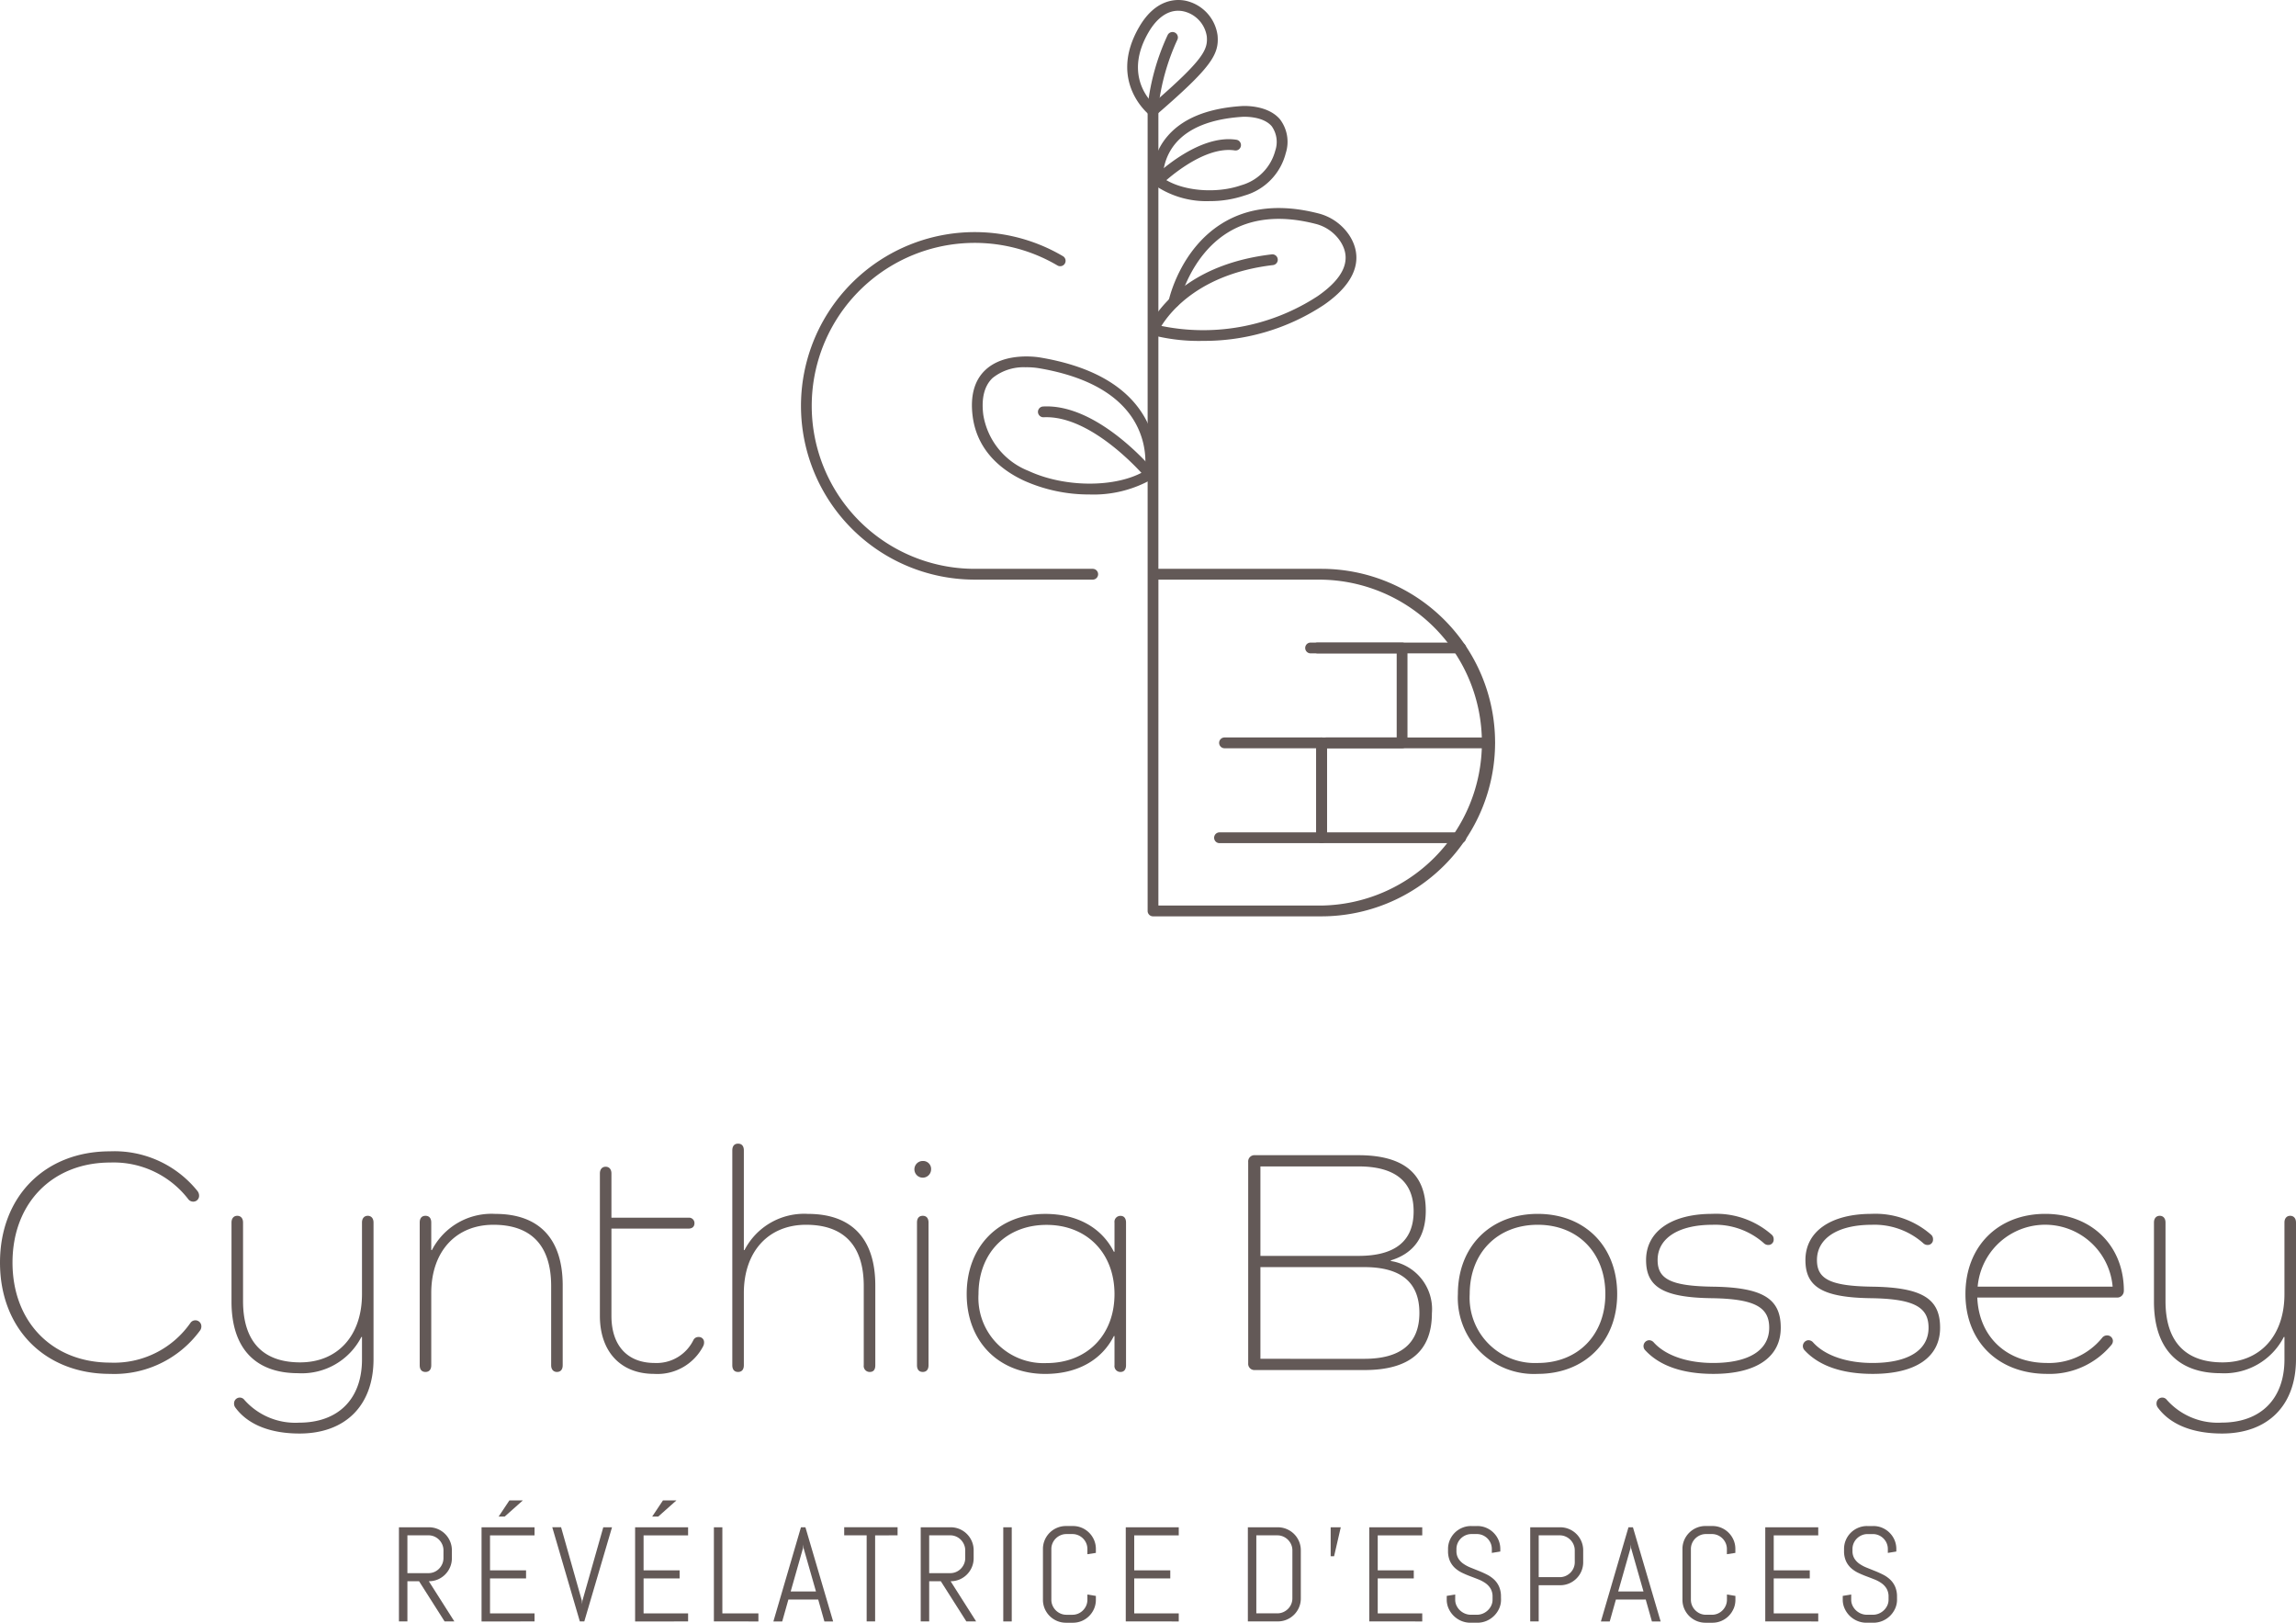 <svg id="logo_cynthia_bossey" data-name="logo cynthia bossey" xmlns="http://www.w3.org/2000/svg" xmlns:xlink="http://www.w3.org/1999/xlink" width="260" height="183.741" viewBox="0 0 260 183.741">
  <defs>
    <clipPath id="clip-path">
      <rect id="Rectangle_72" data-name="Rectangle 72" width="260" height="183.741" fill="none"/>
    </clipPath>
  </defs>
  <g id="Groupe_98" data-name="Groupe 98" clip-path="url(#clip-path)">
    <path id="Tracé_275" data-name="Tracé 275" d="M272.106,63.248a21.142,21.142,0,0,1-4.925-.513c-.523-.134-.8-.246-.933-.522a.611.611,0,0,1,.922-.755A23.683,23.683,0,0,0,285.3,58.181c3.04-2.1,3.9-4.2,2.558-6.23a4.757,4.757,0,0,0-2.826-1.965c-3.906-.994-7.242-.655-9.916,1-4.309,2.673-5.483,7.94-5.494,7.993a.611.611,0,0,1-1.195-.255c.05-.236,1.283-5.815,6.035-8.77,2.969-1.846,6.627-2.235,10.871-1.157a5.974,5.974,0,0,1,3.546,2.476c1,1.519,1.958,4.565-2.884,7.908a24.574,24.574,0,0,1-13.886,4.061m-4.767-1.582h0m0,0h0Z" transform="translate(-136.093 -24.647)" fill="#635957"/>
    <path id="Tracé_276" data-name="Tracé 276" d="M267.144,67.518a.611.611,0,0,1-.481-.987l.052-.083c1.468-2.381,5.18-6.523,13.553-7.516a.611.611,0,1,1,.144,1.213c-8.156.968-11.568,5.178-12.656,6.944a1.252,1.252,0,0,1-.179.251.609.609,0,0,1-.432.179" transform="translate(-136.273 -30.128)" fill="#635957"/>
    <path id="Tracé_277" data-name="Tracé 277" d="M273.461,35.324a10.318,10.318,0,0,1-6.253-1.832.609.609,0,0,1-.224-.406,7.146,7.146,0,0,1,1.654-5.038c1.71-2.054,4.548-3.226,8.435-3.484.11-.01,2.9-.2,4.351,1.48a4.2,4.2,0,0,1,.669,3.851,6.707,6.707,0,0,1-4.654,4.792,12.239,12.239,0,0,1-3.978.637M268.187,32.7c2.053,1.463,5.942,1.843,8.85.832a5.543,5.543,0,0,0,3.865-3.91,3.067,3.067,0,0,0-.4-2.777c-1.047-1.218-3.318-1.064-3.342-1.063-3.533.235-6.077,1.254-7.567,3.03a6.089,6.089,0,0,0-1.405,3.889" transform="translate(-136.493 -12.553)" fill="#635957"/>
    <path id="Tracé_278" data-name="Tracé 278" d="M267.608,37.559a.611.611,0,0,1-.429-1.046c.2-.2,5.01-4.874,9.341-4.205a.611.611,0,1,1-.185,1.208c-3.728-.57-8.254,3.825-8.3,3.869a.609.609,0,0,1-.428.175" transform="translate(-136.51 -16.484)" fill="#635957"/>
    <path id="Tracé_279" data-name="Tracé 279" d="M264.085,13.15a.61.61,0,0,1-.371-.126c-.048-.037-4.78-3.762-1.174-9.972,1.92-3.307,4.353-3.17,5.309-2.958A4.647,4.647,0,0,1,271.416,4c.195,2.168-.692,3.612-6.932,9a.608.608,0,0,1-.4.149m2.87-11.933c-1.255,0-2.43.849-3.359,2.449-2.515,4.333-.413,7.133.5,8.058,5.718-4.966,6.24-6.1,6.1-7.612a3.427,3.427,0,0,0-2.615-2.824,2.861,2.861,0,0,0-.629-.07" transform="translate(-133.539 0)" fill="#635957"/>
    <path id="Tracé_280" data-name="Tracé 280" d="M285.588,107.559H266.525a.611.611,0,0,1-.611-.611V15.9c0-.02,0-.04,0-.06a25.967,25.967,0,0,1,2.266-8.064.611.611,0,1,1,1.091.55,25.045,25.045,0,0,0-2.138,7.606V68.211h18.453a19.674,19.674,0,0,1,0,39.348m-18.453-1.222h18.453a18.452,18.452,0,0,0,0-36.9H267.136Z" transform="translate(-135.956 -3.804)" fill="#635957"/>
    <path id="Tracé_281" data-name="Tracé 281" d="M218.62,93.122H205.248a19.674,19.674,0,1,1,10-36.623.611.611,0,0,1-.622,1.052A18.453,18.453,0,1,0,205.248,91.9H218.62a.611.611,0,0,1,0,1.222" transform="translate(-94.88 -27.493)" fill="#635957"/>
    <path id="Tracé_282" data-name="Tracé 282" d="M238.545,98.21a17.991,17.991,0,0,1-7.437-1.562c-3.413-1.587-5.428-4.121-5.826-7.329-.283-2.278.2-4.026,1.432-5.193,2.231-2.113,6.065-1.452,6.227-1.423,5.451.916,9.289,2.967,11.4,6.094a10,10,0,0,1,1.6,7.252.609.609,0,0,1-.264.381,13.4,13.4,0,0,1-7.139,1.781m-7.177-14.4a5.607,5.607,0,0,0-3.816,1.208c-.933.886-1.289,2.283-1.057,4.152a8.242,8.242,0,0,0,5.129,6.372c4.141,1.925,9.968,1.913,13.169,0a9.014,9.014,0,0,0-1.475-6.085c-1.921-2.828-5.482-4.7-10.585-5.554a8.843,8.843,0,0,0-1.365-.1m13.983,12.11h0Zm0,0h0Z" transform="translate(-115.142 -42.222)" fill="#635957"/>
    <path id="Tracé_283" data-name="Tracé 283" d="M253.173,102.443a.61.61,0,0,1-.47-.22c-.059-.071-5.993-7.114-11.558-6.839a.618.618,0,0,1-.642-.578.611.611,0,0,1,.579-.642c6.174-.34,12.3,6.968,12.562,7.278a.611.611,0,0,1-.47,1" transform="translate(-122.963 -48.138)" fill="#635957"/>
    <path id="Tracé_284" data-name="Tracé 284" d="M321.34,182.823H305.587a.611.611,0,0,1-.611-.611V171.468a.61.61,0,0,1,.611-.611h18.967a.611.611,0,0,1,0,1.222H306.2V181.6H321.34a.611.611,0,0,1,0,1.222" transform="translate(-155.928 -87.355)" fill="#635957"/>
    <path id="Tracé_285" data-name="Tracé 285" d="M293.493,182.823h-11.56a.611.611,0,1,1,0-1.222h10.949v-9.523H282.5a.611.611,0,1,1,0-1.222h10.991a.611.611,0,0,1,.611.611v10.745a.611.611,0,0,1-.611.611" transform="translate(-143.834 -87.355)" fill="#635957"/>
    <path id="Tracé_286" data-name="Tracé 286" d="M314.22,160.838h-8.59a.611.611,0,1,1,0-1.222h7.979v-9.523h-8.962a.611.611,0,0,1,0-1.222h9.573a.611.611,0,0,1,.611.611v10.745a.611.611,0,0,1-.611.611" transform="translate(-155.447 -76.115)" fill="#635957"/>
    <path id="Tracé_287" data-name="Tracé 287" d="M320.039,150.094h-17a.611.611,0,0,1,0-1.222h17a.611.611,0,0,1,0,1.222" transform="translate(-154.626 -76.115)" fill="#635957"/>
    <path id="Tracé_288" data-name="Tracé 288" d="M22.619,287.078a12.039,12.039,0,0,1-10.166,4.865c-7.37,0-12.453-5.119-12.453-12.6s5.083-12.6,12.453-12.6a12.068,12.068,0,0,1,9.912,4.5.868.868,0,0,1,.181.508.66.66,0,0,1-.653.69.705.705,0,0,1-.581-.29,10.662,10.662,0,0,0-8.822-4.139c-6.572,0-11.074,4.611-11.074,11.328s4.5,11.328,11.074,11.328a10.541,10.541,0,0,0,9.077-4.5.678.678,0,0,1,1.235.4.786.786,0,0,1-.182.508" transform="translate(0 -136.382)" fill="#635957"/>
    <path id="Tracé_289" data-name="Tracé 289" d="M69.722,282.44v15.467c0,5.264-3.195,8.423-8.386,8.423-3.122,0-5.773-.908-7.261-2.941a.725.725,0,0,1-.145-.473.647.647,0,0,1,1.162-.4A7.7,7.7,0,0,0,61.3,305.1c4.429,0,7.116-2.686,7.116-7.152V295.4h-.072a7.577,7.577,0,0,1-7.152,4.1c-4.865,0-7.552-2.832-7.552-8.1V282.44c0-.472.254-.762.654-.762s.653.291.653.762v8.9c0,4.538,2.214,6.934,6.462,6.934s7.007-3.013,7.007-7.734v-8.1c0-.472.254-.762.653-.762s.653.291.653.762" transform="translate(-27.424 -144.016)" fill="#635957"/>
    <path id="Tracé_290" data-name="Tracé 290" d="M113.441,289.328v9.04c0,.472-.218.762-.654.762-.4,0-.653-.29-.653-.762V289.4c0-4.538-2.215-6.934-6.535-6.934-4.248,0-7.043,3.013-7.043,7.733v8.169c0,.472-.218.762-.654.762s-.653-.29-.653-.762V282.212c0-.472.218-.762.653-.762s.654.29.654.762v3.123h.072a7.593,7.593,0,0,1,7.189-4.1c4.974,0,7.625,2.832,7.625,8.1" transform="translate(-49.721 -143.788)" fill="#635957"/>
    <path id="Tracé_291" data-name="Tracé 291" d="M150.691,290.643a5.837,5.837,0,0,1-5.555,3.122c-3.776,0-6.136-2.505-6.136-6.571v-16.12c0-.472.254-.762.654-.762s.653.29.653.762v5.01h8.713a.612.612,0,0,1,.69.617c0,.4-.254.617-.69.617h-8.713v9.876c0,3.376,1.815,5.337,4.9,5.337a4.642,4.642,0,0,0,4.393-2.614.617.617,0,0,1,.581-.326.583.583,0,0,1,.617.581.905.905,0,0,1-.109.472" transform="translate(-71.068 -138.205)" fill="#635957"/>
    <path id="Tracé_292" data-name="Tracé 292" d="M185.874,281.01v9.04c0,.472-.182.762-.618.762a.67.67,0,0,1-.69-.762v-8.968c0-4.538-2.214-6.934-6.535-6.934-4.248,0-7.043,3.013-7.043,7.733v8.169c0,.472-.218.762-.654.762s-.653-.29-.653-.762V265.725c0-.472.218-.762.653-.762s.654.29.654.762v11.291h.072a7.593,7.593,0,0,1,7.189-4.1c4.974,0,7.625,2.832,7.625,8.1" transform="translate(-86.754 -135.47)" fill="#635957"/>
    <path id="Tracé_293" data-name="Tracé 293" d="M213.766,269.955a.945.945,0,1,1-.944-.98.905.905,0,0,1,.944.98m-.29,5.991V292.1c0,.472-.218.762-.654.762s-.653-.291-.653-.762V275.946c0-.472.218-.762.653-.762s.654.291.654.762" transform="translate(-108.329 -137.521)" fill="#635957"/>
    <path id="Tracé_294" data-name="Tracé 294" d="M242.032,282.212v16.157c0,.472-.217.762-.617.762a.67.67,0,0,1-.689-.762v-3.3h-.073c-1.379,2.723-4.138,4.284-7.77,4.284-5.264,0-8.895-3.667-8.895-9.04,0-5.41,3.631-9.077,8.895-9.077,3.631,0,6.391,1.561,7.77,4.284h.073v-3.3a.67.67,0,0,1,.689-.762c.4,0,.617.29.617.762m-1.306,8.1c0-4.647-3.123-7.842-7.7-7.842-4.538,0-7.7,3.159-7.7,7.842a7.386,7.386,0,0,0,7.7,7.806c4.574,0,7.7-3.159,7.7-7.806" transform="translate(-114.52 -143.788)" fill="#635957"/>
    <path id="Tracé_295" data-name="Tracé 295" d="M305.372,279.619a5.517,5.517,0,0,1,4.647,5.918q0,6.426-7.625,6.426H289.978a.705.705,0,0,1-.762-.762V268.4a.706.706,0,0,1,.762-.763H301.7c5.083,0,7.625,2.07,7.625,6.282,0,2.941-1.343,4.829-3.957,5.627Zm-3.667-.581c4.139,0,6.245-1.67,6.245-5.047s-2.106-5.083-6.245-5.083H290.6v10.13Zm.654,11.654c4.139,0,6.244-1.743,6.244-5.192,0-3.486-2.105-5.192-6.244-5.192H290.6v10.383Z" transform="translate(-147.87 -136.837)" fill="#635957"/>
    <path id="Tracé_296" data-name="Tracé 296" d="M346.842,281.232c5.337,0,9,3.667,9,9.077,0,5.374-3.667,9.04-9,9.04a8.614,8.614,0,0,1-9.04-9.04c0-5.41,3.7-9.077,9.04-9.077m0,16.882c4.538,0,7.661-3.159,7.661-7.806,0-4.683-3.123-7.842-7.661-7.842s-7.7,3.159-7.7,7.842a7.386,7.386,0,0,0,7.7,7.806" transform="translate(-172.711 -143.788)" fill="#635957"/>
    <path id="Tracé_297" data-name="Tracé 297" d="M388.623,289.474c5.809.073,7.733,1.416,7.733,4.647,0,3.34-2.759,5.228-7.625,5.228-3.485,0-6.1-.908-7.733-2.687a.669.669,0,0,1,.436-1.126.71.71,0,0,1,.544.254c1.343,1.489,3.812,2.323,6.717,2.323,4.066,0,6.353-1.452,6.353-3.993,0-2.324-1.633-3.268-6.5-3.34-5.555-.073-7.443-1.307-7.443-4.321,0-3.231,2.869-5.228,7.479-5.228a9.541,9.541,0,0,1,6.753,2.361.658.658,0,0,1,.217.508.6.6,0,0,1-.617.653.716.716,0,0,1-.508-.217,8.327,8.327,0,0,0-5.809-2.069c-3.849,0-6.208,1.525-6.208,3.993,0,2.142,1.488,2.941,6.208,3.013" transform="translate(-194.703 -143.788)" fill="#635957"/>
    <path id="Tracé_298" data-name="Tracé 298" d="M425.546,289.474c5.809.073,7.733,1.416,7.733,4.647,0,3.34-2.759,5.228-7.625,5.228-3.485,0-6.1-.908-7.733-2.687a.669.669,0,0,1,.436-1.126.71.71,0,0,1,.544.254c1.344,1.489,3.812,2.323,6.717,2.323,4.066,0,6.353-1.452,6.353-3.993,0-2.324-1.633-3.268-6.5-3.34-5.555-.073-7.443-1.307-7.443-4.321,0-3.231,2.869-5.228,7.479-5.228a9.541,9.541,0,0,1,6.753,2.361.658.658,0,0,1,.217.508.6.6,0,0,1-.617.653.716.716,0,0,1-.508-.217,8.327,8.327,0,0,0-5.809-2.069c-3.849,0-6.209,1.525-6.209,3.993,0,2.142,1.489,2.941,6.209,3.013" transform="translate(-213.581 -143.788)" fill="#635957"/>
    <path id="Tracé_299" data-name="Tracé 299" d="M473.342,289.945a.745.745,0,0,1-.762.763H456.75c.181,4.429,3.3,7.406,7.914,7.406a7.733,7.733,0,0,0,6.209-2.831.7.7,0,0,1,.581-.291.644.644,0,0,1,.653.617.705.705,0,0,1-.182.472,9.072,9.072,0,0,1-7.261,3.268c-5.555,0-9.257-3.667-9.257-9.041,0-5.409,3.7-9.077,9.04-9.077,5.228,0,8.9,3.595,8.9,8.713m-16.556-.472h15.285a7.671,7.671,0,0,0-15.285,0" transform="translate(-232.84 -143.788)" fill="#635957"/>
    <path id="Tracé_300" data-name="Tracé 300" d="M515.174,282.44v15.467c0,5.264-3.2,8.423-8.387,8.423-3.122,0-5.773-.908-7.261-2.941a.728.728,0,0,1-.145-.473.647.647,0,0,1,1.162-.4,7.7,7.7,0,0,0,6.208,2.578c4.429,0,7.116-2.686,7.116-7.152V295.4h-.073a7.576,7.576,0,0,1-7.152,4.1c-4.865,0-7.552-2.832-7.552-8.1V282.44c0-.472.254-.762.653-.762s.654.291.654.762v8.9c0,4.538,2.214,6.934,6.462,6.934s7.007-3.013,7.007-7.734v-8.1c0-.472.255-.762.653-.762s.654.291.654.762" transform="translate(-255.174 -144.016)" fill="#635957"/>
    <path id="Tracé_301" data-name="Tracé 301" d="M97.611,364.5l-2.892-4.55H93.4v4.55h-.959V353.843h3.383a2.544,2.544,0,0,1,1.018.2,2.614,2.614,0,0,1,1.394,1.4,2.573,2.573,0,0,1,.2,1.022v.863a2.575,2.575,0,0,1-.2,1.022,2.613,2.613,0,0,1-1.394,1.4,2.552,2.552,0,0,1-1.018.2l2.892,4.55Zm-.127-8.037a1.648,1.648,0,0,0-.134-.665,1.78,1.78,0,0,0-.364-.543,1.7,1.7,0,0,0-.539-.368,1.652,1.652,0,0,0-.666-.134H93.4v4.282h2.379a1.659,1.659,0,0,0,.666-.133,1.7,1.7,0,0,0,.539-.368,1.772,1.772,0,0,0,.364-.543,1.651,1.651,0,0,0,.134-.665Z" transform="translate(-47.265 -180.912)" fill="#635957"/>
    <path id="Tracé_302" data-name="Tracé 302" d="M111.579,361.324V350.663h6v.914h-5.041v3.963h4.081v.914h-4.081v3.955h5.041v.914Zm2.617-11.873h-.684l1.219-1.829h1.524Z" transform="translate(-57.048 -177.732)" fill="#635957"/>
    <path id="Tracé_303" data-name="Tracé 303" d="M131.316,362.162l.03.394.03-.394,2.364-8.32h.989L131.591,364.5h-.506l-3.122-10.661h1Z" transform="translate(-65.424 -180.912)" fill="#635957"/>
    <path id="Tracé_304" data-name="Tracé 304" d="M147.159,361.324V350.663h6v.914h-5.041v3.963H152.2v.914h-4.081v3.955h5.041v.914Zm2.617-11.873h-.684l1.219-1.829h1.524Z" transform="translate(-75.239 -177.732)" fill="#635957"/>
    <path id="Tracé_305" data-name="Tracé 305" d="M165.413,364.5V353.843h.959v9.747h4.082v.914Z" transform="translate(-84.572 -180.912)" fill="#635957"/>
    <path id="Tracé_306" data-name="Tracé 306" d="M184.28,362.021h-3.375l-.7,2.483h-1l3.122-10.661h.506l3.137,10.661h-.989Zm-3.115-.914h2.862l-1.405-4.914-.03-.394-.03.394Z" transform="translate(-91.626 -180.912)" fill="#635957"/>
    <path id="Tracé_307" data-name="Tracé 307" d="M199.11,354.758V364.5h-.959v-9.747h-2.543v-.914h6.045v.914Z" transform="translate(-100.01 -180.912)" fill="#635957"/>
    <path id="Tracé_308" data-name="Tracé 308" d="M218.5,364.5l-2.892-4.55h-1.316v4.55h-.959V353.843h3.383a2.547,2.547,0,0,1,1.018.2,2.611,2.611,0,0,1,1.393,1.4,2.565,2.565,0,0,1,.2,1.022v.863a2.567,2.567,0,0,1-.2,1.022,2.61,2.61,0,0,1-1.393,1.4,2.555,2.555,0,0,1-1.018.2l2.892,4.55Zm-.127-8.037a1.648,1.648,0,0,0-.134-.665,1.79,1.79,0,0,0-.364-.543,1.707,1.707,0,0,0-.54-.368,1.648,1.648,0,0,0-.665-.134h-2.379v4.282h2.379a1.655,1.655,0,0,0,.665-.133,1.7,1.7,0,0,0,.54-.368,1.781,1.781,0,0,0,.364-.543,1.651,1.651,0,0,0,.134-.665Z" transform="translate(-109.07 -180.912)" fill="#635957"/>
    <rect id="Rectangle_71" data-name="Rectangle 71" width="0.959" height="10.661" transform="translate(113.611 172.931)" fill="#635957"/>
    <path id="Tracé_309" data-name="Tracé 309" d="M247.448,362.9a2.627,2.627,0,0,1-1.394,1.394,2.549,2.549,0,0,1-1.018.2h-.759a2.579,2.579,0,0,1-1.022-.2,2.613,2.613,0,0,1-1.4-1.394,2.55,2.55,0,0,1-.2-1.019v-5.725a2.554,2.554,0,0,1,.2-1.018,2.61,2.61,0,0,1,1.4-1.393,2.57,2.57,0,0,1,1.022-.2h.759a2.54,2.54,0,0,1,1.018.2,2.624,2.624,0,0,1,1.394,1.393,2.553,2.553,0,0,1,.2,1.018v.432l-.959.149v-.58a1.663,1.663,0,0,0-.133-.666,1.731,1.731,0,0,0-.365-.539,1.711,1.711,0,0,0-.539-.364,1.652,1.652,0,0,0-.666-.134h-.669a1.648,1.648,0,0,0-.665.134,1.758,1.758,0,0,0-.543.364,1.7,1.7,0,0,0-.368.539,1.655,1.655,0,0,0-.134.666v5.725a1.651,1.651,0,0,0,.134.666,1.745,1.745,0,0,0,.911.911,1.656,1.656,0,0,0,.665.134h.669a1.66,1.66,0,0,0,.666-.134,1.683,1.683,0,0,0,.539-.369,1.763,1.763,0,0,0,.365-.542,1.659,1.659,0,0,0,.133-.666v-.58l.959.156v.424a2.55,2.55,0,0,1-.2,1.019" transform="translate(-123.551 -180.757)" fill="#635957"/>
    <path id="Tracé_310" data-name="Tracé 310" d="M260.849,364.5V353.843h6v.915h-5.041v3.963h4.082v.914h-4.082v3.955h5.041v.914Z" transform="translate(-133.367 -180.912)" fill="#635957"/>
    <path id="Tracé_311" data-name="Tracé 311" d="M294.938,362.906a2.61,2.61,0,0,1-1.4,1.394,2.581,2.581,0,0,1-1.022.2h-3.375V353.843h3.375a2.573,2.573,0,0,1,1.022.2,2.6,2.6,0,0,1,1.4,1.4,2.565,2.565,0,0,1,.2,1.022v5.42a2.543,2.543,0,0,1-.2,1.018m-.754-6.438a1.648,1.648,0,0,0-.134-.665,1.735,1.735,0,0,0-.911-.911,1.648,1.648,0,0,0-.665-.134H290.1v8.832h2.372a1.655,1.655,0,0,0,.665-.133,1.774,1.774,0,0,0,.543-.365,1.7,1.7,0,0,0,.368-.539,1.652,1.652,0,0,0,.134-.666Z" transform="translate(-147.833 -180.912)" fill="#635957"/>
    <path id="Tracé_312" data-name="Tracé 312" d="M308.712,357.122h-.387v-3.279h1.145Z" transform="translate(-157.64 -180.912)" fill="#635957"/>
    <path id="Tracé_313" data-name="Tracé 313" d="M317.269,364.5V353.843h6v.915h-5.041v3.963h4.082v.914h-4.082v3.955h5.041v.914Z" transform="translate(-162.213 -180.912)" fill="#635957"/>
    <path id="Tracé_314" data-name="Tracé 314" d="M341.367,361.88a2.411,2.411,0,0,1-.219,1.019,2.734,2.734,0,0,1-1.442,1.394,2.626,2.626,0,0,1-1.03.2h-.766a2.622,2.622,0,0,1-1.029-.2,2.729,2.729,0,0,1-1.442-1.394,2.4,2.4,0,0,1-.22-1.019v-.424l.959-.156v.58a1.544,1.544,0,0,0,.145.666,1.8,1.8,0,0,0,.39.542,1.823,1.823,0,0,0,.569.369,1.759,1.759,0,0,0,.68.134h.669a1.728,1.728,0,0,0,.676-.134,1.822,1.822,0,0,0,.565-.369,1.8,1.8,0,0,0,.391-.542,1.551,1.551,0,0,0,.145-.666v-.32a1.768,1.768,0,0,0-.216-.914,2.031,2.031,0,0,0-.572-.621,3.752,3.752,0,0,0-.806-.434q-.45-.179-.926-.357t-.926-.394a3.334,3.334,0,0,1-.807-.539,2.415,2.415,0,0,1-.572-.792,2.75,2.75,0,0,1-.216-1.152v-.2a2.545,2.545,0,0,1,.2-1.018,2.612,2.612,0,0,1,1.4-1.393,2.573,2.573,0,0,1,1.022-.2h.684a2.54,2.54,0,0,1,1.018.2,2.628,2.628,0,0,1,1.394,1.393,2.554,2.554,0,0,1,.2,1.018v.275l-.959.156v-.432a1.663,1.663,0,0,0-.133-.666,1.731,1.731,0,0,0-.365-.539,1.711,1.711,0,0,0-.539-.364,1.652,1.652,0,0,0-.666-.134h-.595a1.648,1.648,0,0,0-.665.134,1.765,1.765,0,0,0-.543.364,1.7,1.7,0,0,0-.368.539,1.655,1.655,0,0,0-.134.666v.2a1.614,1.614,0,0,0,.216.863,2.039,2.039,0,0,0,.573.6,4.081,4.081,0,0,0,.807.431l.925.372q.476.188.926.416a3.48,3.48,0,0,1,.806.557,2.474,2.474,0,0,1,.573.807,2.793,2.793,0,0,1,.216,1.16Z" transform="translate(-171.39 -180.757)" fill="#635957"/>
    <path id="Tracé_315" data-name="Tracé 315" d="M360.363,358.809a2.621,2.621,0,0,1-1.4,1.394,2.588,2.588,0,0,1-1.023.2h-2.416v4.1h-.959V353.843h3.375a2.572,2.572,0,0,1,1.023.2,2.608,2.608,0,0,1,1.4,1.4,2.582,2.582,0,0,1,.2,1.022v1.323a2.56,2.56,0,0,1-.2,1.018m-.755-2.342a1.647,1.647,0,0,0-.134-.665,1.731,1.731,0,0,0-.91-.911,1.652,1.652,0,0,0-.666-.134h-2.372v4.736H357.9a1.66,1.66,0,0,0,.666-.133,1.78,1.78,0,0,0,.543-.365,1.7,1.7,0,0,0,.367-.539,1.647,1.647,0,0,0,.134-.665Z" transform="translate(-181.282 -180.912)" fill="#635957"/>
    <path id="Tracé_316" data-name="Tracé 316" d="M376.021,362.021h-3.375l-.7,2.483h-1l3.122-10.661h.506l3.137,10.661h-.989Zm-3.115-.914h2.862l-1.405-4.914-.03-.394-.03.394Z" transform="translate(-189.659 -180.912)" fill="#635957"/>
    <path id="Tracé_317" data-name="Tracé 317" d="M395.624,362.9a2.624,2.624,0,0,1-1.394,1.394,2.552,2.552,0,0,1-1.019.2h-.758a2.58,2.58,0,0,1-1.022-.2,2.627,2.627,0,0,1-.836-.561,2.657,2.657,0,0,1-.562-.833,2.557,2.557,0,0,1-.2-1.019v-5.725a2.561,2.561,0,0,1,.2-1.018,2.656,2.656,0,0,1,.562-.833,2.625,2.625,0,0,1,.836-.561,2.571,2.571,0,0,1,1.022-.2h.758a2.544,2.544,0,0,1,1.019.2,2.621,2.621,0,0,1,1.394,1.393,2.545,2.545,0,0,1,.2,1.018v.432l-.959.149v-.58a1.663,1.663,0,0,0-.134-.666,1.739,1.739,0,0,0-.365-.539,1.718,1.718,0,0,0-.539-.364,1.648,1.648,0,0,0-.665-.134H392.5a1.652,1.652,0,0,0-.666.134,1.77,1.77,0,0,0-.543.364,1.7,1.7,0,0,0-.368.539,1.655,1.655,0,0,0-.134.666v5.725a1.651,1.651,0,0,0,.134.666,1.742,1.742,0,0,0,.91.911,1.66,1.66,0,0,0,.666.134h.669a1.656,1.656,0,0,0,.665-.134,1.69,1.69,0,0,0,.539-.369,1.771,1.771,0,0,0,.365-.542,1.66,1.66,0,0,0,.134-.666v-.58l.959.156v.424a2.542,2.542,0,0,1-.2,1.019" transform="translate(-199.311 -180.757)" fill="#635957"/>
    <path id="Tracé_318" data-name="Tracé 318" d="M409.025,364.5V353.843h6v.915h-5.041v3.963h4.082v.914h-4.082v3.955h5.041v.914Z" transform="translate(-209.126 -180.912)" fill="#635957"/>
    <path id="Tracé_319" data-name="Tracé 319" d="M433.123,361.88a2.4,2.4,0,0,1-.219,1.019,2.728,2.728,0,0,1-1.443,1.394,2.621,2.621,0,0,1-1.029.2h-.766a2.623,2.623,0,0,1-1.029-.2,2.729,2.729,0,0,1-1.442-1.394,2.4,2.4,0,0,1-.22-1.019v-.424l.959-.156v.58a1.544,1.544,0,0,0,.145.666,1.8,1.8,0,0,0,.39.542,1.827,1.827,0,0,0,.568.369,1.764,1.764,0,0,0,.681.134h.669a1.725,1.725,0,0,0,.676-.134,1.839,1.839,0,0,0,.956-.911,1.557,1.557,0,0,0,.144-.666v-.32a1.777,1.777,0,0,0-.215-.914,2.039,2.039,0,0,0-.573-.621,3.751,3.751,0,0,0-.806-.434q-.449-.179-.925-.357t-.926-.394a3.327,3.327,0,0,1-.807-.539,2.408,2.408,0,0,1-.572-.792,2.749,2.749,0,0,1-.216-1.152v-.2a2.554,2.554,0,0,1,.2-1.018,2.615,2.615,0,0,1,1.4-1.393,2.573,2.573,0,0,1,1.023-.2h.684a2.539,2.539,0,0,1,1.018.2,2.628,2.628,0,0,1,1.394,1.393,2.561,2.561,0,0,1,.2,1.018v.275l-.96.156v-.432a1.663,1.663,0,0,0-.133-.666,1.713,1.713,0,0,0-.9-.9,1.652,1.652,0,0,0-.666-.134h-.595a1.652,1.652,0,0,0-.666.134,1.75,1.75,0,0,0-.542.364,1.692,1.692,0,0,0-.368.539,1.647,1.647,0,0,0-.134.666v.2a1.614,1.614,0,0,0,.216.863,2.04,2.04,0,0,0,.573.6,4.1,4.1,0,0,0,.806.431l.926.372c.318.126.626.265.927.416a3.478,3.478,0,0,1,.806.557,2.466,2.466,0,0,1,.572.807,2.793,2.793,0,0,1,.216,1.16Z" transform="translate(-218.302 -180.757)" fill="#635957"/>
  </g>
</svg>
